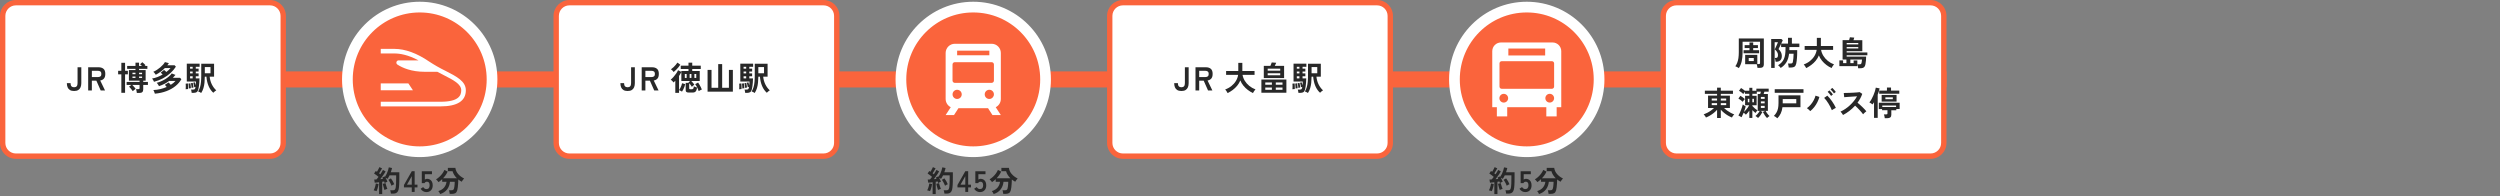 <?xml version="1.0" encoding="UTF-8"?> <svg xmlns="http://www.w3.org/2000/svg" xmlns:xlink="http://www.w3.org/1999/xlink" version="1.1" id="レイヤー_1" x="0px" y="0px" width="1400px" height="110px" viewBox="0 0 1400 110" xml:space="preserve"><rect x="0" y="0" width="1400" height="110" fill="#808080" stroke="none"/> <line fill="none" stroke="#FA643C" stroke-width="9" stroke-linejoin="round" stroke-miterlimit="10" x1="0.45" y1="44.475" x2="1090.027" y2="44.475"></line> <g> <g> <path fill="#FFFFFF" d="M8.895,87.449c-4.078,0-7.395-3.317-7.395-7.395V8.895C1.5,4.817,4.817,1.5,8.895,1.5h142.32 c4.078,0,7.395,3.317,7.395,7.395v71.16c0,4.077-3.317,7.395-7.395,7.395H8.895z"></path> <path fill="#FA643C" d="M151.215,3c3.25,0,5.895,2.645,5.895,5.895v71.16c0,3.25-2.645,5.895-5.895,5.895H8.895 C5.645,85.949,3,83.305,3,80.055V8.895C3,5.645,5.645,3,8.895,3H151.215 M151.215,0H8.895C4.003,0,0,4.003,0,8.895v71.16 c0,4.892,4.003,8.895,8.895,8.895h142.32c4.892,0,8.895-4.003,8.895-8.895V8.895C160.11,4.003,156.107,0,151.215,0L151.215,0z"></path> </g> <g> <g> <path fill="#282828" d="M41.489,50.959c-0.96,0-1.74-0.182-2.34-0.547s-1.035-0.883-1.305-1.551s-0.405-1.443-0.405-2.322h2.07 c0,0.805,0.168,1.393,0.504,1.766c0.336,0.371,0.828,0.557,1.476,0.557s1.134-0.186,1.458-0.557 c0.324-0.373,0.486-0.961,0.486-1.766v-8.877h2.106v8.877c0,0.879-0.138,1.654-0.414,2.322s-0.711,1.186-1.305,1.551 C43.226,50.777,42.449,50.959,41.489,50.959z"></path> <path fill="#282828" d="M49.375,50.662v-13h5.76c1.176,0,2.109,0.285,2.799,0.855c0.69,0.568,1.035,1.529,1.035,2.877 c0,1.141-0.252,2.004-0.756,2.592c-0.504,0.588-1.2,0.949-2.088,1.086l2.7,5.59h-2.43l-2.43-5.496h-2.52v5.496H49.375z M51.445,43.16h3.402c0.612,0,1.086-0.137,1.422-0.408c0.336-0.273,0.504-0.725,0.504-1.357c0-0.617-0.168-1.064-0.504-1.336 c-0.336-0.273-0.81-0.408-1.422-0.408h-3.402V43.16z"></path> <path fill="#282828" d="M67.953,51.98V41.619h-1.8v-1.988h1.8v-4.477h2.088v4.477h1.566v1.988h-1.566V51.98H67.953z M76.628,52.055c-0.024-0.322-0.081-0.689-0.171-1.104c-0.09-0.416-0.183-0.76-0.279-1.031h1.296c0.24,0,0.414-0.043,0.522-0.131 c0.108-0.086,0.162-0.254,0.162-0.5V47.58h-4.086c0.372,0.346,0.731,0.721,1.08,1.123c0.348,0.402,0.624,0.758,0.828,1.068 c-0.132,0.086-0.306,0.213-0.522,0.381c-0.216,0.166-0.426,0.33-0.63,0.492c-0.204,0.16-0.366,0.297-0.486,0.408 c-0.144-0.223-0.348-0.504-0.612-0.846c-0.264-0.34-0.531-0.672-0.801-0.992c-0.27-0.322-0.489-0.551-0.657-0.688l1.242-0.947 h-2.61v-1.689h7.254v-0.707h-5.976v-5.961h3.69v-0.65H71.21v-1.635h4.662V35.1h1.998v1.838h1.656 c-0.18-0.172-0.363-0.344-0.549-0.51c-0.186-0.168-0.363-0.313-0.531-0.438l1.242-1.15c0.276,0.211,0.594,0.48,0.954,0.807 c0.36,0.33,0.642,0.617,0.846,0.865c-0.144,0.086-0.318,0.229-0.522,0.426h1.566v1.635h-4.662v0.65h3.69v5.961h-1.35v0.707h2.628 v1.689H80.21v2.451c0,0.719-0.177,1.234-0.531,1.551c-0.354,0.316-0.903,0.473-1.647,0.473H76.628z M74.181,41.563h1.692v-0.816 h-1.692V41.563z M74.181,43.66h1.692v-0.816h-1.692V43.66z M77.871,41.563h1.692v-0.816h-1.692V41.563z M77.871,43.66h1.692 v-0.816h-1.692V43.66z"></path> <path fill="#282828" d="M86.235,45.814c-0.048-0.16-0.138-0.361-0.27-0.604c-0.132-0.24-0.27-0.477-0.414-0.705 s-0.276-0.404-0.396-0.529c1.08-0.186,2.118-0.477,3.114-0.873s1.932-0.854,2.808-1.373c-0.192-0.211-0.39-0.41-0.594-0.596 s-0.372-0.328-0.504-0.426l1.89-1.523c0.18,0.137,0.387,0.307,0.621,0.51c0.234,0.205,0.459,0.412,0.675,0.623 c0.468-0.359,0.9-0.727,1.296-1.105c0.396-0.377,0.744-0.746,1.044-1.105h-3.186c-0.72,0.719-1.506,1.396-2.358,2.035 c-0.852,0.637-1.764,1.209-2.736,1.717c-0.072-0.137-0.192-0.316-0.36-0.539c-0.168-0.223-0.345-0.441-0.531-0.658 s-0.351-0.369-0.495-0.455c0.684-0.297,1.362-0.662,2.034-1.096s1.302-0.9,1.89-1.402s1.107-1.006,1.557-1.514 c0.45-0.508,0.794-0.984,1.035-1.43l2.214,0.594c-0.132,0.199-0.27,0.396-0.414,0.594c-0.144,0.199-0.294,0.396-0.45,0.596h4.068 l0.72,0.779c-0.768,1.238-1.764,2.418-2.988,3.537c-1.224,1.121-2.623,2.109-4.194,2.963 C89.739,44.682,88.047,45.346,86.235,45.814z M86.721,52.465c-0.048-0.162-0.12-0.375-0.216-0.641 c-0.096-0.268-0.198-0.533-0.306-0.799c-0.108-0.268-0.216-0.469-0.324-0.604c1.356-0.051,2.67-0.23,3.942-0.539 c1.271-0.309,2.448-0.699,3.528-1.17c-0.192-0.248-0.384-0.482-0.576-0.705c-0.192-0.225-0.342-0.385-0.45-0.484l2.088-1.336 c0.156,0.135,0.342,0.324,0.558,0.566c0.216,0.24,0.438,0.492,0.666,0.752c1.14-0.707,2.021-1.438,2.646-2.191h-3.528 c-1.68,1.238-3.588,2.217-5.724,2.934c-0.072-0.148-0.18-0.346-0.324-0.594s-0.303-0.492-0.477-0.734 c-0.174-0.24-0.339-0.424-0.495-0.547c0.72-0.174,1.494-0.434,2.322-0.781c0.828-0.346,1.638-0.758,2.43-1.234 s1.512-0.994,2.16-1.551s1.158-1.121,1.53-1.689l2.088,0.836c-0.468,0.568-0.954,1.107-1.458,1.615h3.996l0.774,0.779 c-0.78,1.412-1.875,2.691-3.285,3.836s-3.09,2.09-5.04,2.832S89.121,52.24,86.721,52.465z"></path> <path fill="#282828" d="M103.971,49.994c0.024-0.271,0.042-0.6,0.054-0.984c0.012-0.383,0.015-0.771,0.009-1.16 c-0.006-0.391-0.027-0.723-0.063-0.994l1.242-0.148c0.024,0.248,0.045,0.566,0.063,0.957c0.018,0.389,0.03,0.783,0.036,1.178 c0.006,0.396,0.003,0.744-0.009,1.041c-0.192,0-0.412,0.01-0.657,0.027C104.399,49.93,104.174,49.957,103.971,49.994z M107.336,52c-0.012-0.162-0.039-0.363-0.081-0.604c-0.042-0.242-0.087-0.477-0.135-0.705c-0.048-0.23-0.102-0.406-0.162-0.529 h1.152c0.36,0,0.636-0.051,0.828-0.15c0.192-0.098,0.336-0.357,0.432-0.779c0.036-0.148,0.072-0.346,0.108-0.594 c-0.12,0.037-0.252,0.074-0.396,0.111s-0.246,0.068-0.306,0.092c-0.048-0.357-0.123-0.781-0.225-1.271 c-0.103-0.488-0.213-0.9-0.333-1.234l0.936-0.242c0.06,0.199,0.132,0.455,0.216,0.771c0.083,0.314,0.162,0.629,0.234,0.938 c0.036-0.359,0.069-0.725,0.099-1.096c0.03-0.371,0.045-0.719,0.045-1.041h-5.148V35.639h7.182v1.783h-2.142v1.039h1.584v1.598 h-1.584v1.039h1.584v1.617h-1.584v1.188h2.07c0,0.73-0.03,1.475-0.09,2.229c-0.06,0.756-0.135,1.465-0.225,2.127 s-0.195,1.229-0.315,1.699c-0.192,0.793-0.495,1.33-0.909,1.615S109.19,52,108.471,52H107.336z M105.734,49.566 c0-0.223-0.012-0.514-0.036-0.873c-0.024-0.357-0.051-0.715-0.081-1.066c-0.03-0.354-0.057-0.623-0.081-0.809l1.062-0.168 c0.036,0.236,0.075,0.521,0.117,0.855s0.081,0.672,0.117,1.012s0.054,0.629,0.054,0.863c-0.12,0.014-0.306,0.041-0.558,0.084 S105.878,49.543,105.734,49.566z M106.437,38.461h1.458v-1.039h-1.458V38.461z M106.437,41.098h1.458v-1.039h-1.458V41.098z M106.437,43.902h1.458v-1.188h-1.458V43.902z M107.3,49.232c-0.012-0.248-0.039-0.535-0.081-0.863 c-0.042-0.328-0.09-0.652-0.144-0.975c-0.054-0.322-0.111-0.582-0.171-0.781l1.008-0.186c0.06,0.223,0.12,0.496,0.18,0.818 c0.06,0.322,0.114,0.641,0.162,0.955c0.048,0.316,0.078,0.586,0.09,0.809c-0.061,0.012-0.162,0.035-0.306,0.064 c-0.144,0.031-0.288,0.059-0.432,0.084S107.36,49.207,107.3,49.232z M112.665,52.074c-0.228-0.174-0.507-0.342-0.837-0.502 c-0.33-0.16-0.621-0.285-0.873-0.371c0.456-0.742,0.81-1.539,1.062-2.387s0.429-1.811,0.531-2.887 c0.102-1.078,0.153-2.316,0.153-3.715v-6.537h7.182v7.242h-2.466c0.168,1.609,0.573,3.063,1.215,4.355s1.467,2.398,2.475,3.314 c-0.252,0.137-0.543,0.344-0.873,0.623c-0.33,0.277-0.591,0.521-0.783,0.732c-1.092-0.965-1.968-2.215-2.628-3.75 c-0.66-1.535-1.068-3.295-1.224-5.275h-0.9c-0.012,1.201-0.072,2.338-0.18,3.408s-0.306,2.084-0.594,3.037 C113.637,50.316,113.216,51.221,112.665,52.074z M114.699,41.043h3.186v-3.492h-3.186V41.043z"></path> </g> </g> </g> <g> <path fill="#282828" d="M210.85,107.061c-0.203-0.088-0.464-0.182-0.784-0.279c-0.32-0.1-0.586-0.16-0.8-0.182 c0.17-0.297,0.336-0.672,0.496-1.123c0.16-0.451,0.301-0.918,0.424-1.402s0.21-0.926,0.264-1.322l1.536,0.314 c-0.042,0.396-0.125,0.848-0.248,1.354s-0.261,0.994-0.416,1.461C211.167,106.35,211.01,106.742,210.85,107.061z M212.29,108.68 v-6.637c-0.459,0.055-0.901,0.109-1.328,0.166c-0.427,0.055-0.794,0.092-1.104,0.115l-0.304-1.783c0.17,0,0.362-0.006,0.576-0.018 c0.213-0.01,0.438-0.021,0.672-0.033c0.17-0.186,0.357-0.404,0.56-0.65c0.203-0.248,0.405-0.516,0.608-0.801 c-0.352-0.297-0.755-0.623-1.208-0.975c-0.454-0.352-0.883-0.654-1.288-0.908l0.96-1.402c0.096,0.066,0.2,0.135,0.312,0.205 c0.112,0.072,0.227,0.146,0.344,0.223c0.16-0.252,0.328-0.539,0.504-0.857c0.176-0.318,0.341-0.635,0.496-0.949 s0.275-0.574,0.36-0.785l1.504,0.678c-0.256,0.463-0.534,0.947-0.832,1.453c-0.299,0.506-0.582,0.951-0.848,1.336 c0.128,0.1,0.25,0.197,0.368,0.289c0.117,0.094,0.224,0.186,0.32,0.273c0.32-0.484,0.616-0.947,0.888-1.387s0.477-0.803,0.616-1.09 L215.938,96c-0.213,0.396-0.488,0.846-0.824,1.346c-0.336,0.502-0.691,1.01-1.064,1.527c-0.373,0.518-0.736,1.008-1.088,1.469 c0.277-0.021,0.544-0.045,0.8-0.074c0.256-0.027,0.49-0.051,0.704-0.074c-0.064-0.143-0.13-0.273-0.2-0.396 c-0.07-0.119-0.136-0.236-0.2-0.346l1.392-0.678c0.021,0.045,0.045,0.084,0.072,0.117c0.027,0.033,0.051,0.07,0.072,0.115 c0.341-0.496,0.656-1.055,0.944-1.676s0.536-1.252,0.744-1.891s0.354-1.215,0.44-1.732l1.808,0.379 c-0.085,0.375-0.187,0.766-0.304,1.172c-0.117,0.408-0.25,0.814-0.4,1.223h4.784v2.855c0,0.957-0.008,1.783-0.024,2.477 c-0.016,0.693-0.04,1.299-0.072,1.814c-0.032,0.518-0.075,0.996-0.128,1.438c-0.085,0.857-0.264,1.531-0.536,2.021 s-0.629,0.836-1.072,1.041c-0.443,0.203-0.974,0.305-1.592,0.305h-1.28c-0.021-0.275-0.075-0.604-0.16-0.982 s-0.176-0.686-0.272-0.916h1.68c0.426,0,0.747-0.109,0.96-0.33s0.378-0.672,0.496-1.354c0.074-0.451,0.13-1.109,0.168-1.973 c0.037-0.863,0.056-2.045,0.056-3.541V98.18h-3.696c-0.171,0.363-0.352,0.717-0.544,1.057c-0.192,0.342-0.395,0.654-0.608,0.941 c-0.139-0.109-0.31-0.227-0.512-0.348s-0.4-0.23-0.592-0.33c0.213,0.375,0.418,0.766,0.616,1.172 c0.197,0.408,0.35,0.771,0.456,1.09c-0.203,0.078-0.458,0.189-0.768,0.34c-0.31,0.148-0.56,0.283-0.752,0.404 c-0.042-0.121-0.091-0.26-0.144-0.414s-0.112-0.307-0.176-0.461c-0.16,0.021-0.331,0.047-0.512,0.074 c-0.181,0.027-0.374,0.057-0.576,0.09v6.885H212.29z M215.313,106.4c-0.096-0.285-0.208-0.646-0.336-1.08 c-0.128-0.436-0.248-0.869-0.36-1.305c-0.112-0.436-0.2-0.789-0.264-1.064l1.536-0.396c0.064,0.275,0.154,0.617,0.272,1.023 c0.117,0.408,0.245,0.813,0.384,1.213c0.139,0.402,0.267,0.73,0.384,0.982c-0.139,0.023-0.312,0.072-0.52,0.148 c-0.208,0.078-0.411,0.158-0.608,0.24C215.604,106.244,215.441,106.324,215.313,106.4z M219.25,104.023 c-0.118-0.34-0.275-0.717-0.472-1.131c-0.197-0.412-0.411-0.814-0.64-1.205c-0.229-0.391-0.451-0.723-0.664-0.998l1.44-0.793 c0.352,0.441,0.698,0.963,1.04,1.568c0.341,0.605,0.619,1.172,0.832,1.701c-0.235,0.088-0.504,0.215-0.808,0.379 C219.673,103.711,219.431,103.869,219.25,104.023z"></path> <path fill="#282828" d="M230.593,107.475v-2.525h-4.384v-1.355l4.4-7.725h1.6v7.527h1.568v1.553h-1.568v2.525H230.593z M227.921,103.396h2.672v-4.721L227.921,103.396z"></path> <path fill="#282828" d="M238.785,107.572c-0.672,0-1.296-0.17-1.872-0.512c-0.576-0.34-1.03-0.797-1.36-1.369l1.44-0.941 c0.213,0.342,0.467,0.617,0.76,0.826s0.637,0.313,1.032,0.313c0.598,0,1.048-0.184,1.352-0.553 c0.304-0.369,0.456-0.883,0.456-1.543c0-0.715-0.13-1.236-0.392-1.561c-0.261-0.324-0.626-0.486-1.096-0.486 c-0.299,0-0.565,0.066-0.8,0.197c-0.234,0.133-0.405,0.33-0.512,0.596h-1.584v-6.621h5.696v1.619h-3.984v3.037 c0.181-0.133,0.378-0.24,0.592-0.322s0.427-0.123,0.64-0.123c0.597,0,1.133,0.137,1.608,0.412s0.854,0.682,1.136,1.221 c0.282,0.539,0.424,1.217,0.424,2.031c0,1.199-0.325,2.129-0.976,2.789C240.695,107.242,239.841,107.572,238.785,107.572z"></path> <path fill="#282828" d="M246.481,108.68c-0.075-0.221-0.211-0.504-0.408-0.852c-0.198-0.346-0.403-0.623-0.616-0.832 c1.387-0.396,2.464-1.055,3.232-1.973c0.768-0.92,1.222-1.996,1.36-3.229h-2.416v-1.469c-0.342,0.33-0.686,0.635-1.032,0.916 s-0.69,0.531-1.032,0.752c-0.139-0.221-0.344-0.484-0.616-0.793s-0.531-0.566-0.776-0.775c0.608-0.342,1.218-0.791,1.832-1.346 c0.613-0.557,1.173-1.176,1.68-1.857c0.507-0.682,0.899-1.371,1.176-2.064l1.824,0.941c-0.298,0.672-0.672,1.326-1.12,1.965 c-0.448,0.639-0.939,1.232-1.472,1.783h7.792c-0.576-0.563-1.08-1.178-1.512-1.85c-0.432-0.67-0.744-1.381-0.936-2.129h-2.64 v-1.865h4.208c0.149,1.244,0.656,2.375,1.52,3.393c0.864,1.018,1.995,1.873,3.392,2.566c-0.15,0.143-0.312,0.324-0.488,0.545 c-0.176,0.221-0.341,0.443-0.496,0.668c-0.155,0.227-0.28,0.428-0.376,0.604c-0.331-0.176-0.653-0.369-0.968-0.578 c-0.315-0.209-0.627-0.436-0.936-0.678c-0.011,0.693-0.04,1.424-0.088,2.188c-0.048,0.766-0.112,1.486-0.192,2.164 c-0.08,0.676-0.179,1.223-0.296,1.643c-0.203,0.781-0.542,1.316-1.016,1.609c-0.475,0.291-1.123,0.438-1.944,0.438h-1.28 c-0.021-0.188-0.054-0.41-0.096-0.67c-0.042-0.258-0.093-0.512-0.152-0.76c-0.059-0.246-0.12-0.447-0.184-0.602h1.424 c0.427,0,0.739-0.066,0.936-0.197c0.197-0.133,0.354-0.387,0.472-0.76c0.085-0.275,0.157-0.641,0.216-1.098s0.104-0.93,0.136-1.42 c0.032-0.49,0.048-0.91,0.048-1.264h-2.656c-0.139,1.596-0.659,3.002-1.56,4.219C249.524,107.229,248.209,108.117,246.481,108.68z"></path> </g> <g> <g> <path fill="#FFFFFF" d="M318.868,87.449c-4.078,0-7.395-3.317-7.395-7.395V8.895c0-4.077,3.317-7.395,7.395-7.395h142.32 c4.078,0,7.395,3.317,7.395,7.395v71.16c0,4.077-3.317,7.395-7.395,7.395H318.868z"></path> <path fill="#FA643C" d="M461.188,3c3.25,0,5.895,2.645,5.895,5.895v71.16c0,3.25-2.645,5.895-5.895,5.895h-142.32 c-3.25,0-5.895-2.645-5.895-5.895V8.895c0-3.25,2.645-5.895,5.895-5.895H461.188 M461.188,0h-142.32 c-4.892,0-8.895,4.003-8.895,8.895v71.16c0,4.892,4.003,8.895,8.895,8.895h142.32c4.892,0,8.895-4.003,8.895-8.895V8.895 C470.083,4.003,466.08,0,461.188,0L461.188,0z"></path> </g> <g> <g> <path fill="#282828" d="M351.466,50.959c-0.96,0-1.74-0.182-2.34-0.547s-1.035-0.883-1.305-1.551s-0.405-1.443-0.405-2.322h2.07 c0,0.805,0.168,1.393,0.504,1.766c0.336,0.371,0.828,0.557,1.476,0.557s1.134-0.186,1.458-0.557 c0.324-0.373,0.486-0.961,0.486-1.766v-8.877h2.106v8.877c0,0.879-0.138,1.654-0.414,2.322s-0.711,1.186-1.305,1.551 C353.203,50.777,352.426,50.959,351.466,50.959z"></path> <path fill="#282828" d="M359.352,50.662v-13h5.76c1.176,0,2.109,0.285,2.799,0.855c0.69,0.568,1.035,1.529,1.035,2.877 c0,1.141-0.252,2.004-0.756,2.592c-0.504,0.588-1.2,0.949-2.088,1.086l2.7,5.59h-2.43l-2.43-5.496h-2.52v5.496H359.352z M361.422,43.16h3.402c0.612,0,1.086-0.137,1.422-0.408c0.336-0.273,0.504-0.725,0.504-1.357c0-0.617-0.168-1.064-0.504-1.336 c-0.336-0.273-0.81-0.408-1.422-0.408h-3.402V43.16z"></path> <path fill="#282828" d="M378.17,52.018v-6.814c-0.156,0.174-0.318,0.34-0.486,0.5c-0.168,0.162-0.336,0.316-0.504,0.465 c-0.096-0.148-0.237-0.322-0.423-0.52c-0.187-0.197-0.381-0.393-0.585-0.586c-0.204-0.191-0.396-0.344-0.576-0.455 c0.528-0.432,1.056-0.947,1.584-1.541c0.528-0.594,1.014-1.219,1.458-1.875c0.444-0.656,0.798-1.281,1.062-1.877l1.836,0.947 c-0.36,0.793-0.786,1.561-1.278,2.303v7.912c0.24-0.334,0.477-0.727,0.711-1.18c0.234-0.451,0.441-0.918,0.621-1.402 c0.18-0.482,0.306-0.916,0.378-1.299l1.746,0.52c-0.096,0.445-0.24,0.93-0.432,1.449c-0.192,0.52-0.405,1.021-0.639,1.504 s-0.477,0.891-0.729,1.227c-0.192-0.137-0.462-0.289-0.81-0.455c-0.348-0.168-0.63-0.289-0.846-0.363v1.541H378.17z M377.252,40.318c-0.18-0.26-0.42-0.549-0.72-0.863c-0.3-0.316-0.57-0.535-0.81-0.66c0.444-0.285,0.903-0.65,1.377-1.096 c0.474-0.445,0.912-0.906,1.314-1.383c0.402-0.477,0.711-0.895,0.927-1.254l1.638,1.17c-0.288,0.459-0.642,0.941-1.062,1.449 s-0.861,0.99-1.323,1.447C378.131,39.588,377.684,39.984,377.252,40.318z M385.802,51.832c-0.66,0-1.128-0.105-1.404-0.314 c-0.276-0.211-0.414-0.559-0.414-1.041v-4.086h1.782c-0.048-0.037-0.09-0.074-0.126-0.111s-0.072-0.074-0.108-0.111l0.972-0.816 h-4.95v-5.609h3.996v-1.096h-4.338v-1.875h4.338V35.1h2.106v1.672h4.77v1.875h-4.77v1.096h4.194v5.609h-4.752 c0.192,0.186,0.402,0.404,0.63,0.658s0.441,0.508,0.639,0.762c0.198,0.254,0.351,0.475,0.459,0.66 c-0.216,0.148-0.462,0.344-0.738,0.584c-0.276,0.242-0.492,0.449-0.648,0.623c-0.156-0.285-0.375-0.623-0.657-1.012 c-0.282-0.391-0.561-0.734-0.837-1.031v2.896c0,0.174,0.039,0.297,0.117,0.371s0.243,0.111,0.495,0.111h0.864 c0.372,0,0.636-0.102,0.792-0.305c0.156-0.205,0.264-0.648,0.324-1.328c0.204,0.123,0.492,0.25,0.864,0.381 c0.372,0.129,0.69,0.225,0.954,0.287c-0.108,0.73-0.261,1.303-0.459,1.719c-0.198,0.414-0.465,0.701-0.801,0.863 c-0.336,0.16-0.762,0.24-1.278,0.24H385.802z M383.498,43.643h1.026v-2.191h-1.026V43.643z M386.198,43.643h0.99v-2.191h-0.99 V43.643z M388.862,43.643h1.044v-2.191h-1.044V43.643z M391.274,51.033c-0.12-0.395-0.285-0.832-0.495-1.309 c-0.21-0.477-0.441-0.947-0.693-1.412c-0.252-0.463-0.51-0.863-0.774-1.197l1.62-0.891c0.24,0.322,0.492,0.711,0.756,1.17 c0.264,0.457,0.519,0.928,0.765,1.41c0.246,0.484,0.441,0.924,0.585,1.318c-0.228,0.076-0.519,0.203-0.873,0.381 C391.811,50.684,391.514,50.861,391.274,51.033z"></path> <path fill="#282828" d="M396.239,51.332V39.148h2.214v10.01h3.744v-13.26h2.214v13.26h3.78v-10.01h2.214v12.184H396.239z"></path> <path fill="#282828" d="M413.938,49.994c0.024-0.271,0.042-0.6,0.054-0.984c0.012-0.383,0.015-0.771,0.009-1.16 c-0.006-0.391-0.027-0.723-0.063-0.994l1.242-0.148c0.024,0.248,0.045,0.566,0.063,0.957c0.018,0.389,0.03,0.783,0.036,1.178 c0.006,0.396,0.003,0.744-0.009,1.041c-0.192,0-0.412,0.01-0.657,0.027C414.367,49.93,414.142,49.957,413.938,49.994z M417.304,52c-0.012-0.162-0.039-0.363-0.081-0.604c-0.042-0.242-0.087-0.477-0.135-0.705c-0.048-0.23-0.102-0.406-0.162-0.529 h1.152c0.36,0,0.636-0.051,0.828-0.15c0.192-0.098,0.336-0.357,0.432-0.779c0.036-0.148,0.072-0.346,0.108-0.594 c-0.12,0.037-0.252,0.074-0.396,0.111s-0.246,0.068-0.306,0.092c-0.048-0.357-0.123-0.781-0.225-1.271 c-0.103-0.488-0.213-0.9-0.333-1.234l0.936-0.242c0.06,0.199,0.132,0.455,0.216,0.771c0.083,0.314,0.162,0.629,0.234,0.938 c0.036-0.359,0.069-0.725,0.099-1.096c0.03-0.371,0.045-0.719,0.045-1.041h-5.148V35.639h7.182v1.783h-2.142v1.039h1.584v1.598 h-1.584v1.039h1.584v1.617h-1.584v1.188h2.07c0,0.73-0.03,1.475-0.09,2.229c-0.06,0.756-0.135,1.465-0.225,2.127 s-0.195,1.229-0.315,1.699c-0.192,0.793-0.495,1.33-0.909,1.615S419.158,52,418.438,52H417.304z M415.702,49.566 c0-0.223-0.012-0.514-0.036-0.873c-0.024-0.357-0.051-0.715-0.081-1.066c-0.03-0.354-0.057-0.623-0.081-0.809l1.062-0.168 c0.036,0.236,0.075,0.521,0.117,0.855s0.081,0.672,0.117,1.012s0.054,0.629,0.054,0.863c-0.12,0.014-0.306,0.041-0.558,0.084 S415.846,49.543,415.702,49.566z M416.404,38.461h1.458v-1.039h-1.458V38.461z M416.404,41.098h1.458v-1.039h-1.458V41.098z M416.404,43.902h1.458v-1.188h-1.458V43.902z M417.268,49.232c-0.012-0.248-0.039-0.535-0.081-0.863 c-0.042-0.328-0.09-0.652-0.144-0.975c-0.054-0.322-0.111-0.582-0.171-0.781l1.008-0.186c0.06,0.223,0.12,0.496,0.18,0.818 c0.06,0.322,0.114,0.641,0.162,0.955c0.048,0.316,0.078,0.586,0.09,0.809c-0.061,0.012-0.162,0.035-0.306,0.064 c-0.144,0.031-0.288,0.059-0.432,0.084S417.328,49.207,417.268,49.232z M422.632,52.074c-0.228-0.174-0.507-0.342-0.837-0.502 c-0.33-0.16-0.621-0.285-0.873-0.371c0.456-0.742,0.81-1.539,1.062-2.387s0.429-1.811,0.531-2.887 c0.102-1.078,0.153-2.316,0.153-3.715v-6.537h7.182v7.242h-2.466c0.168,1.609,0.573,3.063,1.215,4.355s1.467,2.398,2.475,3.314 c-0.252,0.137-0.543,0.344-0.873,0.623c-0.33,0.277-0.591,0.521-0.783,0.732c-1.092-0.965-1.968-2.215-2.628-3.75 c-0.66-1.535-1.068-3.295-1.224-5.275h-0.9c-0.012,1.201-0.072,2.338-0.18,3.408s-0.306,2.084-0.594,3.037 C423.604,50.316,423.184,51.221,422.632,52.074z M424.666,41.043h3.186v-3.492h-3.186V41.043z"></path> </g> </g> </g> <g> <g> <path fill="#FFFFFF" d="M938.813,87.449c-4.078,0-7.396-3.317-7.396-7.395V8.895c0-4.077,3.317-7.395,7.396-7.395h142.32 c4.077,0,7.395,3.317,7.395,7.395v71.16c0,4.077-3.317,7.395-7.395,7.395H938.813z"></path> <path fill="#FA643C" d="M1081.133,3c3.25,0,5.895,2.645,5.895,5.895v71.16c0,3.25-2.645,5.895-5.895,5.895h-142.32 c-3.251,0-5.896-2.645-5.896-5.895V8.895c0-3.25,2.645-5.895,5.896-5.895H1081.133 M1081.133,0h-142.32 c-4.893,0-8.896,4.003-8.896,8.895v71.16c0,4.892,4.003,8.895,8.896,8.895h142.32c4.892,0,8.895-4.003,8.895-8.895V8.895 C1090.027,4.003,1086.024,0,1081.133,0L1081.133,0z"></path> </g> <g> <g> <path fill="#282828" d="M973.746,38.146c-0.133-0.111-0.315-0.23-0.549-0.361c-0.234-0.131-0.478-0.258-0.729-0.381 s-0.48-0.217-0.685-0.279c0.433-0.617,0.793-1.299,1.08-2.041c0.288-0.744,0.504-1.592,0.648-2.545s0.216-2.049,0.216-3.287 v-7.727h14.022v14.578c0,1.275-0.744,1.914-2.232,1.914h-1.332c-0.023-0.285-0.078-0.639-0.162-1.059 c-0.084-0.422-0.174-0.762-0.27-1.021h-6.463v-5.219h6.805v5.145h0.846c0.24,0,0.414-0.043,0.521-0.131 c0.109-0.086,0.162-0.246,0.162-0.482V23.383h-9.773v5.869c0,1.943-0.165,3.627-0.495,5.051S974.489,37.008,973.746,38.146z M976.41,29.828V28.1h3.293v-1.17h-2.699v-1.672h2.699v-1.484h2.088v1.484h2.646v1.672h-2.646v1.17h3.313v1.729H976.41z M979.289,34.211h2.826v-1.746h-2.826V34.211z"></path> <path fill="#282828" d="M997.197,38.055c-0.168-0.248-0.393-0.52-0.674-0.816c-0.283-0.299-0.544-0.527-0.783-0.688 c0.779-0.508,1.434-1.041,1.961-1.598c0.528-0.557,0.955-1.195,1.279-1.912c0.323-0.719,0.557-1.566,0.701-2.545 s0.217-2.129,0.217-3.455v-0.668h-2.467v-1.857c-0.18,0.396-0.369,0.793-0.566,1.189c-0.198,0.396-0.375,0.752-0.531,1.066 c-0.156,0.316-0.276,0.555-0.36,0.715c0.601,0.533,1.06,1.125,1.377,1.775c0.317,0.648,0.478,1.326,0.478,2.033 c0,1.139-0.282,1.969-0.846,2.488c-0.564,0.52-1.261,0.779-2.089,0.779h-0.54c-0.023-0.309-0.084-0.678-0.18-1.105 c-0.096-0.426-0.198-0.764-0.307-1.012h0.648c0.42,0,0.721-0.135,0.9-0.408c0.18-0.271,0.27-0.693,0.27-1.264 c0-0.58-0.174-1.146-0.521-1.699c-0.349-0.551-0.78-1.023-1.297-1.42c0.072-0.148,0.195-0.408,0.369-0.779 c0.174-0.373,0.36-0.773,0.559-1.207c0.197-0.434,0.378-0.84,0.54-1.217c0.161-0.379,0.267-0.654,0.315-0.826h-1.836v14.41 h-1.945V21.842h5.67l0.811,0.668c-0.084,0.199-0.201,0.467-0.352,0.809c-0.149,0.34-0.32,0.709-0.512,1.105h3.797v-3.252h2.179 v3.252h4.176v1.949h-5.58v0.668c0,0.174,0,0.348,0,0.52c0,0.174-0.006,0.348-0.019,0.521h4.393v0.984 c0,0.471-0.009,0.996-0.027,1.578c-0.018,0.582-0.051,1.174-0.099,1.773c-0.048,0.602-0.104,1.176-0.171,1.727 s-0.146,1.031-0.243,1.439c-0.192,0.867-0.517,1.455-0.972,1.766c-0.457,0.309-1.08,0.463-1.872,0.463h-1.386 c-0.012-0.186-0.039-0.426-0.082-0.725c-0.041-0.297-0.09-0.588-0.144-0.871c-0.054-0.285-0.116-0.502-0.188-0.65h1.494 c0.42,0,0.717-0.066,0.891-0.195c0.174-0.131,0.297-0.369,0.369-0.715c0.107-0.508,0.201-1.174,0.279-1.996 c0.078-0.824,0.123-1.682,0.135-2.572h-2.538c-0.228,1.906-0.724,3.49-1.485,4.754C999.631,36.104,998.566,37.176,997.197,38.055 z"></path> <path fill="#282828" d="M1011.452,38.129c-0.097-0.199-0.226-0.43-0.388-0.697c-0.161-0.266-0.33-0.52-0.504-0.76 c-0.174-0.242-0.332-0.432-0.477-0.568c1.332-0.482,2.512-1.139,3.537-1.967c1.025-0.83,1.859-1.777,2.502-2.842 c0.642-1.064,1.047-2.191,1.215-3.381h-6.732v-2.135h6.822v-4.588h2.269v4.588h6.84v2.135h-6.731 c0.191,1.164,0.617,2.281,1.277,3.352c0.66,1.072,1.503,2.021,2.529,2.852c1.025,0.83,2.175,1.48,3.447,1.949 c-0.156,0.162-0.328,0.367-0.514,0.613c-0.186,0.248-0.359,0.504-0.521,0.771c-0.162,0.266-0.285,0.492-0.369,0.678 c-0.996-0.471-1.957-1.057-2.881-1.756s-1.752-1.498-2.483-2.395c-0.731-0.898-1.308-1.879-1.728-2.943 c-0.42,1.064-1.002,2.049-1.746,2.951c-0.744,0.904-1.582,1.703-2.512,2.396S1012.424,37.658,1011.452,38.129z"></path> <path fill="#282828" d="M1040.564,38.221c-0.023-0.297-0.071-0.67-0.144-1.123c-0.071-0.451-0.161-0.814-0.271-1.086h1.08 c0.444,0,0.744-0.059,0.9-0.176c0.156-0.119,0.275-0.369,0.36-0.752c0.06-0.285,0.11-0.605,0.153-0.957 c0.041-0.354,0.068-0.615,0.08-0.789h-6.533v2.023h1.836v-1.504h2.088v3.176h-10.063v-3.195h2.088v1.523h1.854v-2.023h-2.142 V22.492h3.636c0.096-0.285,0.183-0.576,0.261-0.873s0.141-0.545,0.189-0.744l2.447,0.186c-0.061,0.211-0.129,0.449-0.207,0.717 c-0.078,0.266-0.152,0.504-0.225,0.715h4.95v6.166h-8.767v0.723h11.592v1.58h-11.592v0.742h10.908 c-0.012,0.656-0.048,1.377-0.107,2.164c-0.061,0.785-0.156,1.494-0.289,2.125c-0.119,0.596-0.299,1.053-0.539,1.375 s-0.562,0.545-0.963,0.668c-0.402,0.125-0.909,0.186-1.521,0.186H1040.564z M1034.139,24.869h6.498V24.07h-6.498V24.869z M1034.139,27.152h6.498v-0.779h-6.498V27.152z"></path> <path fill="#282828" d="M961.561,66.092v-4.605c-0.528,0.605-1.137,1.186-1.827,1.736s-1.413,1.049-2.169,1.494 s-1.5,0.811-2.232,1.096c-0.072-0.174-0.183-0.371-0.332-0.594c-0.15-0.223-0.313-0.443-0.486-0.66 c-0.174-0.215-0.333-0.379-0.477-0.492c0.684-0.246,1.377-0.553,2.078-0.918c0.702-0.365,1.371-0.777,2.008-1.236 c0.635-0.457,1.205-0.934,1.709-1.43h-3.33v-6.926h5.059v-1.004h-6.84V50.77h6.84V49.08h2.088v1.689h6.805v1.783h-6.805v1.004 h5.094v6.926h-3.33c0.504,0.484,1.074,0.951,1.711,1.402c0.635,0.453,1.301,0.867,1.998,1.244 c0.695,0.379,1.385,0.691,2.069,0.938c-0.144,0.113-0.304,0.273-0.478,0.484c-0.174,0.209-0.336,0.43-0.485,0.658 c-0.15,0.229-0.261,0.43-0.333,0.604c-0.732-0.285-1.479-0.652-2.241-1.104c-0.763-0.453-1.487-0.961-2.178-1.523 c-0.69-0.564-1.3-1.148-1.827-1.756v4.662H961.561z M958.572,56.305h2.988v-1.115h-2.988V56.305z M958.572,58.867h2.988v-1.113 h-2.988V58.867z M963.648,56.305h3.023v-1.115h-3.023V56.305z M963.648,58.867h3.023v-1.113h-3.023V58.867z"></path> <path fill="#282828" d="M989.545,66.092c-0.42-0.396-0.84-0.91-1.26-1.541c-0.42-0.633-0.78-1.252-1.08-1.857l1.278-0.594h-2.664 l1.188,0.594c-0.324,0.619-0.709,1.234-1.152,1.848c-0.444,0.613-0.895,1.123-1.35,1.531c-0.156-0.172-0.376-0.373-0.658-0.604 c-0.281-0.229-0.549-0.398-0.801-0.51c0.289-0.223,0.586-0.496,0.892-0.816c0.306-0.322,0.594-0.664,0.864-1.021 c0.27-0.359,0.488-0.701,0.656-1.021h-1.134v-9.473h1.404c0.144-0.434,0.276-0.859,0.396-1.281h-2.322v1.17h-2.483v1.115h2.394 v5.33h-2.394v0.389c0.42,0.482,0.892,0.945,1.413,1.385s1.005,0.795,1.449,1.066c-0.18,0.186-0.379,0.426-0.594,0.715 c-0.217,0.293-0.379,0.543-0.486,0.754c-0.276-0.211-0.567-0.453-0.873-0.725c-0.307-0.273-0.609-0.564-0.909-0.873v4.383h-1.692 v-4.105c-0.3,0.422-0.617,0.83-0.953,1.227s-0.66,0.742-0.973,1.041c-0.132-0.174-0.324-0.365-0.576-0.576 s-0.48-0.391-0.684-0.539c-0.385,0.965-0.768,1.814-1.152,2.545l-1.781-0.984c0.239-0.396,0.485-0.857,0.737-1.385 c0.252-0.525,0.489-1.076,0.712-1.652c0.221-0.576,0.419-1.135,0.594-1.68c0.174-0.545,0.309-1.035,0.404-1.469 c0.229,0.186,0.498,0.389,0.811,0.604c0.312,0.217,0.588,0.389,0.828,0.512c-0.108,0.457-0.25,0.953-0.424,1.486 c-0.174,0.531-0.363,1.07-0.566,1.615c0.348-0.311,0.705-0.672,1.07-1.086c0.366-0.416,0.717-0.855,1.054-1.32 c0.335-0.463,0.612-0.906,0.827-1.326h-2.303v-5.33h2.375v-1.115h-2.447V51.42c-0.168,0.199-0.346,0.416-0.531,0.65 c-0.187,0.234-0.327,0.42-0.424,0.557c-0.299-0.309-0.666-0.629-1.098-0.957c-0.432-0.326-0.857-0.609-1.277-0.844l1.134-1.541 c0.36,0.209,0.731,0.451,1.116,0.723c0.384,0.273,0.744,0.553,1.08,0.836v-0.037h2.447v-1.652h1.692v1.652h2.25v-1.17h6.894 v1.709h-2.412c-0.06,0.197-0.125,0.408-0.197,0.631s-0.145,0.439-0.217,0.65h2.377V62.1h-1.26 c0.239,0.494,0.561,1.008,0.963,1.541c0.401,0.531,0.807,0.979,1.215,1.336c-0.252,0.137-0.495,0.313-0.729,0.529 C989.969,65.723,989.749,65.918,989.545,66.092z M975.883,57.01c-0.3-0.322-0.666-0.646-1.098-0.975s-0.857-0.609-1.277-0.846 l1.115-1.541c0.42,0.236,0.852,0.514,1.297,0.836c0.443,0.322,0.846,0.65,1.205,0.984c-0.107,0.1-0.242,0.248-0.404,0.445 c-0.162,0.199-0.322,0.396-0.478,0.594C976.088,56.707,975.967,56.873,975.883,57.01z M978.781,57.252h0.846v-1.914h-0.846 V57.252z M981.319,57.252h0.882v-1.914h-0.882V57.252z M986.09,55.375h2.123v-1.096h-2.123V55.375z M986.09,57.883h2.123v-1.096 h-2.123V57.883z M986.09,60.445h2.123v-1.15h-2.123V60.445z"></path> <path fill="#282828" d="M995.3,66.24c-0.216-0.223-0.513-0.465-0.892-0.725c-0.377-0.26-0.723-0.457-1.035-0.594 c0.588-0.607,1.072-1.234,1.449-1.885c0.379-0.65,0.664-1.402,0.855-2.258c0.191-0.854,0.288-1.881,0.288-3.082v-4.309h12.294 v6.631h-10.08c-0.168,1.373-0.495,2.557-0.98,3.547C996.713,64.557,996.08,65.447,995.3,66.24z M993.842,51.977v-2.043h16.109 v2.043H993.842z M998.324,57.883h7.596v-2.414h-7.596V57.883z"></path> <path fill="#282828" d="M1013.737,62.229c-0.216-0.26-0.501-0.547-0.854-0.863c-0.354-0.316-0.693-0.578-1.018-0.789 c0.792-0.57,1.518-1.248,2.178-2.033c0.66-0.787,1.219-1.617,1.674-2.49c0.456-0.871,0.78-1.705,0.973-2.496l2.16,0.76 c-0.265,0.967-0.64,1.936-1.125,2.908c-0.486,0.971-1.065,1.885-1.737,2.738C1015.314,60.816,1014.564,61.572,1013.737,62.229z M1025.833,61.709c-0.204-0.545-0.471-1.143-0.801-1.793s-0.696-1.297-1.099-1.939c-0.401-0.645-0.81-1.244-1.224-1.803 c-0.413-0.557-0.808-1.008-1.179-1.355l1.764-1.262c0.42,0.383,0.855,0.848,1.305,1.393c0.451,0.545,0.895,1.129,1.332,1.754 c0.438,0.625,0.84,1.254,1.207,1.885c0.365,0.633,0.68,1.238,0.944,1.82c-0.3,0.148-0.663,0.342-1.089,0.576 C1026.568,61.221,1026.182,61.461,1025.833,61.709z M1025.401,53.723c-0.229-0.383-0.531-0.795-0.909-1.234 s-0.717-0.789-1.018-1.049l0.99-0.818c0.18,0.148,0.396,0.365,0.648,0.65s0.501,0.572,0.747,0.863 c0.245,0.291,0.435,0.543,0.567,0.752L1025.401,53.723z M1027.021,52.311c-0.229-0.383-0.531-0.789-0.909-1.215 c-0.378-0.428-0.724-0.777-1.035-1.051l0.99-0.816c0.18,0.148,0.398,0.365,0.657,0.65c0.258,0.285,0.51,0.572,0.756,0.863 s0.435,0.535,0.566,0.734L1027.021,52.311z"></path> <path fill="#282828" d="M1032.092,64.402c-0.156-0.273-0.363-0.602-0.621-0.984c-0.258-0.385-0.52-0.688-0.783-0.91 c0.9-0.408,1.801-0.916,2.7-1.523c0.899-0.605,1.761-1.291,2.583-2.053s1.572-1.566,2.25-2.414s1.251-1.711,1.719-2.59 c-0.588,0.037-1.232,0.08-1.935,0.129c-0.702,0.051-1.397,0.096-2.088,0.141c-0.69,0.043-1.313,0.086-1.872,0.129 s-0.987,0.078-1.287,0.102l-0.252-2.357c0.3,0,0.75-0.006,1.35-0.02c0.6-0.012,1.271-0.033,2.017-0.064 c0.743-0.031,1.485-0.064,2.223-0.102c0.738-0.037,1.404-0.084,1.998-0.141c0.595-0.055,1.035-0.107,1.323-0.156l1.458,0.965 c-0.288,0.867-0.66,1.719-1.116,2.555c-0.456,0.834-0.973,1.637-1.548,2.404c0.42,0.334,0.866,0.711,1.341,1.133 s0.939,0.854,1.395,1.301c0.457,0.445,0.877,0.871,1.261,1.281c0.384,0.408,0.702,0.773,0.954,1.096 c-0.301,0.197-0.619,0.455-0.954,0.77c-0.337,0.316-0.63,0.617-0.882,0.9c-0.229-0.334-0.522-0.715-0.883-1.141 c-0.359-0.428-0.746-0.861-1.16-1.301s-0.832-0.867-1.252-1.281s-0.815-0.783-1.188-1.105c-0.996,1.102-2.076,2.1-3.24,2.99 S1033.268,63.795,1032.092,64.402z"></path> <path fill="#282828" d="M1049.456,65.998v-8.746c-0.132,0.223-0.271,0.436-0.414,0.641c-0.144,0.203-0.288,0.398-0.432,0.584 c-0.24-0.197-0.525-0.398-0.854-0.604c-0.331-0.203-0.634-0.381-0.91-0.529c0.433-0.52,0.844-1.133,1.233-1.838 s0.747-1.449,1.071-2.229s0.6-1.535,0.828-2.266c0.228-0.73,0.383-1.375,0.468-1.932l2.142,0.408 c-0.144,0.607-0.306,1.207-0.486,1.801c-0.18,0.596-0.377,1.178-0.594,1.746v12.963H1049.456z M1055.469,66.184 c-0.025-0.297-0.082-0.662-0.172-1.096c-0.09-0.432-0.189-0.773-0.297-1.021h1.278c0.252,0,0.432-0.039,0.54-0.119 c0.107-0.08,0.162-0.244,0.162-0.492v-1.729h-3.024v-0.668h-1.817v-3.529h11.664v3.512h-1.873v0.686h-2.789v2.545 c0,0.668-0.187,1.154-0.559,1.459c-0.372,0.303-0.936,0.453-1.691,0.453H1055.469z M1052.354,52.498v-1.746h4.339v-1.729h2.286 v1.729h4.625v1.746H1052.354z M1053.723,56.898v-3.732h8.352v3.732H1053.723z M1054.082,59.926h7.723V59.09h-7.723V59.926z M1055.811,55.543h4.176v-1.021h-4.176V55.543z"></path> </g> </g> </g> <g> <g> <path fill="#FFFFFF" d="M628.84,87.449c-4.077,0-7.395-3.317-7.395-7.395V8.895c0-4.077,3.317-7.395,7.395-7.395h142.32 c4.077,0,7.395,3.317,7.395,7.395v71.16c0,4.077-3.317,7.395-7.395,7.395H628.84z"></path> <path fill="#FA643C" d="M771.16,3c3.25,0,5.895,2.645,5.895,5.895v71.16c0,3.25-2.645,5.895-5.895,5.895H628.84 c-3.25,0-5.895-2.645-5.895-5.895V8.895c0-3.25,2.645-5.895,5.895-5.895H771.16 M771.16,0H628.84 c-4.892,0-8.895,4.003-8.895,8.895v71.16c0,4.892,4.003,8.895,8.895,8.895h142.32c4.892,0,8.895-4.003,8.895-8.895V8.895 C780.055,4.003,776.052,0,771.16,0L771.16,0z"></path> </g> <g> <g> <path fill="#282828" d="M661.596,50.959c-0.96,0-1.74-0.182-2.34-0.547s-1.035-0.883-1.305-1.551s-0.405-1.443-0.405-2.322h2.07 c0,0.805,0.168,1.393,0.504,1.766c0.336,0.371,0.828,0.557,1.476,0.557c0.648,0,1.135-0.186,1.459-0.557 c0.323-0.373,0.485-0.961,0.485-1.766v-8.877h2.106v8.877c0,0.879-0.139,1.654-0.414,2.322c-0.276,0.668-0.711,1.186-1.305,1.551 C663.333,50.777,662.557,50.959,661.596,50.959z"></path> <path fill="#282828" d="M669.481,50.662v-13h5.761c1.176,0,2.108,0.285,2.799,0.855c0.689,0.568,1.035,1.529,1.035,2.877 c0,1.141-0.252,2.004-0.756,2.592c-0.505,0.588-1.201,0.949-2.089,1.086l2.7,5.59h-2.43l-2.43-5.496h-2.521v5.496H669.481z M671.552,43.16h3.401c0.612,0,1.086-0.137,1.422-0.408c0.336-0.273,0.504-0.725,0.504-1.357c0-0.617-0.168-1.064-0.504-1.336 c-0.336-0.273-0.81-0.408-1.422-0.408h-3.401V43.16z"></path> <path fill="#282828" d="M687.463,52.129c-0.096-0.197-0.225-0.43-0.387-0.695c-0.162-0.268-0.33-0.52-0.504-0.762 s-0.333-0.43-0.477-0.566c1.332-0.482,2.511-1.139,3.537-1.969c1.025-0.83,1.859-1.775,2.502-2.842 c0.641-1.064,1.047-2.191,1.215-3.379h-6.732v-2.137h6.822v-4.586h2.268v4.586h6.84v2.137h-6.731 c0.192,1.164,0.618,2.281,1.278,3.352c0.659,1.07,1.502,2.021,2.528,2.852c1.026,0.828,2.175,1.479,3.447,1.949 c-0.156,0.16-0.327,0.365-0.513,0.613c-0.187,0.246-0.36,0.504-0.522,0.77c-0.162,0.268-0.285,0.492-0.368,0.678 c-0.997-0.471-1.957-1.055-2.881-1.754s-1.752-1.498-2.484-2.396c-0.731-0.896-1.308-1.879-1.728-2.943 c-0.42,1.064-1.002,2.049-1.746,2.953s-1.581,1.703-2.511,2.396S688.436,51.658,687.463,52.129z"></path> <path fill="#282828" d="M706.376,51.926v-7.393h14.004v7.393H706.376z M707.727,43.717V36.9h3.689 c0.119-0.26,0.252-0.578,0.396-0.955c0.144-0.379,0.264-0.703,0.359-0.977l2.502,0.186c-0.096,0.236-0.219,0.516-0.369,0.836 c-0.15,0.322-0.297,0.627-0.441,0.91h5.238v6.816H707.727z M708.554,47.449h3.708v-1.281h-3.708V47.449z M708.554,50.291h3.708 V49.01h-3.708V50.291z M709.904,39.557h7.02v-1.096h-7.02V39.557z M709.904,42.139h7.02v-1.096h-7.02V42.139z M714.439,47.449 h3.763v-1.281h-3.763V47.449z M714.439,50.291h3.763V49.01h-3.763V50.291z"></path> <path fill="#282828" d="M723.754,49.994c0.023-0.271,0.041-0.6,0.053-0.984c0.012-0.383,0.016-0.771,0.01-1.16 c-0.006-0.391-0.027-0.723-0.063-0.994l1.241-0.148c0.024,0.248,0.045,0.566,0.063,0.957c0.018,0.389,0.029,0.783,0.035,1.178 c0.006,0.396,0.004,0.744-0.008,1.041c-0.193,0-0.412,0.01-0.658,0.027C724.182,49.93,723.957,49.957,723.754,49.994z M727.119,52c-0.012-0.162-0.039-0.363-0.081-0.604c-0.042-0.242-0.087-0.477-0.135-0.705c-0.048-0.23-0.103-0.406-0.162-0.529 h1.151c0.361,0,0.637-0.051,0.828-0.15c0.192-0.098,0.336-0.357,0.433-0.779c0.036-0.148,0.071-0.346,0.108-0.594 c-0.121,0.037-0.252,0.074-0.396,0.111s-0.246,0.068-0.307,0.092c-0.047-0.357-0.123-0.781-0.225-1.271 c-0.102-0.488-0.213-0.9-0.332-1.234l0.936-0.242c0.06,0.199,0.132,0.455,0.216,0.771c0.083,0.314,0.162,0.629,0.233,0.938 c0.037-0.359,0.069-0.725,0.1-1.096c0.029-0.371,0.045-0.719,0.045-1.041h-5.148V35.639h7.183v1.783h-2.142v1.039h1.584v1.598 h-1.584v1.039h1.584v1.617h-1.584v1.188h2.069c0,0.73-0.03,1.475-0.09,2.229c-0.06,0.756-0.136,1.465-0.226,2.127 s-0.195,1.229-0.314,1.699c-0.191,0.793-0.495,1.33-0.909,1.615S728.973,52,728.254,52H727.119z M725.518,49.566 c0-0.223-0.012-0.514-0.036-0.873c-0.024-0.357-0.052-0.715-0.081-1.066c-0.03-0.354-0.057-0.623-0.081-0.809l1.062-0.168 c0.037,0.236,0.075,0.521,0.117,0.855s0.081,0.672,0.117,1.012s0.055,0.629,0.055,0.863c-0.121,0.014-0.307,0.041-0.559,0.084 S725.661,49.543,725.518,49.566z M726.219,38.461h1.459v-1.039h-1.459V38.461z M726.219,41.098h1.459v-1.039h-1.459V41.098z M726.219,43.902h1.459v-1.188h-1.459V43.902z M727.083,49.232c-0.012-0.248-0.039-0.535-0.081-0.863s-0.09-0.652-0.144-0.975 s-0.111-0.582-0.171-0.781l1.008-0.186c0.061,0.223,0.119,0.496,0.18,0.818s0.114,0.641,0.162,0.955 c0.048,0.316,0.078,0.586,0.09,0.809c-0.061,0.012-0.162,0.035-0.306,0.064c-0.144,0.031-0.288,0.059-0.433,0.084 C727.245,49.184,727.143,49.207,727.083,49.232z M732.447,52.074c-0.229-0.174-0.508-0.342-0.837-0.502 c-0.33-0.16-0.621-0.285-0.873-0.371c0.456-0.742,0.81-1.539,1.062-2.387s0.43-1.811,0.531-2.887 c0.102-1.078,0.153-2.316,0.153-3.715v-6.537h7.182v7.242h-2.466c0.168,1.609,0.572,3.063,1.215,4.355s1.467,2.398,2.475,3.314 c-0.252,0.137-0.543,0.344-0.873,0.623c-0.33,0.277-0.59,0.521-0.782,0.732c-1.093-0.965-1.968-2.215-2.628-3.75 s-1.068-3.295-1.225-5.275h-0.899c-0.013,1.201-0.072,2.338-0.181,3.408c-0.107,1.07-0.306,2.084-0.594,3.037 C733.42,50.316,732.999,51.221,732.447,52.074z M734.481,41.043h3.187v-3.492h-3.187V41.043z"></path> </g> </g> </g> <g> <path fill="#282828" d="M520.821,107.061c-0.202-0.088-0.464-0.182-0.784-0.279c-0.32-0.1-0.586-0.16-0.8-0.182 c0.171-0.297,0.336-0.672,0.496-1.123c0.159-0.451,0.302-0.918,0.424-1.402s0.21-0.926,0.265-1.322l1.535,0.314 c-0.043,0.396-0.125,0.848-0.248,1.354s-0.262,0.994-0.416,1.461C521.139,106.35,520.981,106.742,520.821,107.061z M522.262,108.68 v-6.637c-0.459,0.055-0.902,0.109-1.328,0.166c-0.428,0.055-0.795,0.092-1.104,0.115l-0.304-1.783c0.17,0,0.362-0.006,0.576-0.018 c0.213-0.01,0.438-0.021,0.672-0.033c0.17-0.186,0.357-0.404,0.56-0.65c0.202-0.248,0.405-0.516,0.608-0.801 c-0.352-0.297-0.755-0.623-1.208-0.975c-0.454-0.352-0.883-0.654-1.288-0.908l0.96-1.402c0.096,0.066,0.2,0.135,0.312,0.205 c0.112,0.072,0.227,0.146,0.344,0.223c0.16-0.252,0.328-0.539,0.505-0.857c0.176-0.318,0.341-0.635,0.495-0.949 c0.155-0.314,0.275-0.574,0.361-0.785l1.504,0.678c-0.256,0.463-0.534,0.947-0.832,1.453c-0.299,0.506-0.582,0.951-0.849,1.336 c0.128,0.1,0.251,0.197,0.368,0.289c0.117,0.094,0.225,0.186,0.32,0.273c0.32-0.484,0.615-0.947,0.888-1.387 s0.478-0.803,0.616-1.09L525.909,96c-0.214,0.396-0.487,0.846-0.823,1.346c-0.337,0.502-0.691,1.01-1.064,1.527 s-0.736,1.008-1.088,1.469c0.277-0.021,0.543-0.045,0.8-0.074c0.256-0.027,0.49-0.051,0.704-0.074 c-0.064-0.143-0.131-0.273-0.2-0.396c-0.069-0.119-0.136-0.236-0.2-0.346l1.393-0.678c0.021,0.045,0.045,0.084,0.071,0.117 s0.051,0.07,0.072,0.115c0.341-0.496,0.655-1.055,0.944-1.676c0.287-0.621,0.535-1.252,0.744-1.891 c0.207-0.639,0.354-1.215,0.439-1.732l1.809,0.379c-0.086,0.375-0.188,0.766-0.305,1.172c-0.117,0.408-0.25,0.814-0.4,1.223h4.785 v2.855c0,0.957-0.009,1.783-0.024,2.477c-0.017,0.693-0.04,1.299-0.072,1.814c-0.032,0.518-0.075,0.996-0.128,1.438 c-0.086,0.857-0.264,1.531-0.536,2.021s-0.63,0.836-1.071,1.041c-0.443,0.203-0.975,0.305-1.593,0.305h-1.28 c-0.021-0.275-0.074-0.604-0.16-0.982c-0.085-0.379-0.176-0.686-0.271-0.916h1.68c0.427,0,0.747-0.109,0.961-0.33 c0.213-0.221,0.378-0.672,0.496-1.354c0.074-0.451,0.13-1.109,0.168-1.973c0.037-0.863,0.055-2.045,0.055-3.541V98.18h-3.695 c-0.171,0.363-0.352,0.717-0.544,1.057c-0.192,0.342-0.396,0.654-0.608,0.941c-0.139-0.109-0.309-0.227-0.512-0.348 s-0.4-0.23-0.592-0.33c0.213,0.375,0.418,0.766,0.615,1.172c0.197,0.408,0.35,0.771,0.457,1.09 c-0.203,0.078-0.459,0.189-0.769,0.34c-0.31,0.148-0.56,0.283-0.752,0.404c-0.042-0.121-0.091-0.26-0.144-0.414 c-0.054-0.154-0.112-0.307-0.176-0.461c-0.16,0.021-0.331,0.047-0.513,0.074c-0.181,0.027-0.374,0.057-0.575,0.09v6.885H522.262z M525.285,106.4c-0.096-0.285-0.208-0.646-0.336-1.08c-0.128-0.436-0.248-0.869-0.359-1.305c-0.113-0.436-0.201-0.789-0.265-1.064 l1.536-0.396c0.064,0.275,0.154,0.617,0.271,1.023c0.117,0.408,0.246,0.813,0.385,1.213c0.139,0.402,0.266,0.73,0.384,0.982 c-0.139,0.023-0.312,0.072-0.521,0.148c-0.207,0.078-0.41,0.158-0.607,0.24S525.413,106.324,525.285,106.4z M529.221,104.023 c-0.117-0.34-0.274-0.717-0.472-1.131c-0.197-0.412-0.411-0.814-0.64-1.205c-0.229-0.391-0.451-0.723-0.664-0.998l1.439-0.793 c0.353,0.441,0.699,0.963,1.041,1.568c0.341,0.605,0.618,1.172,0.832,1.701c-0.235,0.088-0.504,0.215-0.809,0.379 C529.645,103.711,529.402,103.869,529.221,104.023z"></path> <path fill="#282828" d="M540.564,107.475v-2.525h-4.383v-1.355l4.399-7.725h1.601v7.527h1.567v1.553h-1.567v2.525H540.564z M537.893,103.396h2.672v-4.721L537.893,103.396z"></path> <path fill="#282828" d="M548.757,107.572c-0.672,0-1.296-0.17-1.872-0.512c-0.576-0.34-1.029-0.797-1.359-1.369l1.439-0.941 c0.213,0.342,0.467,0.617,0.76,0.826c0.294,0.209,0.638,0.313,1.032,0.313c0.598,0,1.048-0.184,1.353-0.553 c0.304-0.369,0.455-0.883,0.455-1.543c0-0.715-0.13-1.236-0.392-1.561c-0.261-0.324-0.626-0.486-1.096-0.486 c-0.299,0-0.565,0.066-0.8,0.197c-0.234,0.133-0.406,0.33-0.512,0.596h-1.584v-6.621h5.695v1.619h-3.984v3.037 c0.182-0.133,0.379-0.24,0.592-0.322c0.214-0.082,0.428-0.123,0.641-0.123c0.598,0,1.133,0.137,1.607,0.412 s0.854,0.682,1.137,1.221c0.282,0.539,0.424,1.217,0.424,2.031c0,1.199-0.325,2.129-0.977,2.789 C550.666,107.242,549.813,107.572,548.757,107.572z"></path> <path fill="#282828" d="M556.453,108.68c-0.075-0.221-0.211-0.504-0.408-0.852c-0.197-0.346-0.402-0.623-0.616-0.832 c1.387-0.396,2.464-1.055,3.231-1.973c0.769-0.92,1.223-1.996,1.361-3.229h-2.416v-1.469c-0.342,0.33-0.686,0.635-1.033,0.916 c-0.346,0.281-0.689,0.531-1.031,0.752c-0.139-0.221-0.344-0.484-0.616-0.793s-0.53-0.566-0.776-0.775 c0.608-0.342,1.219-0.791,1.832-1.346c0.613-0.557,1.174-1.176,1.68-1.857c0.508-0.682,0.899-1.371,1.177-2.064l1.823,0.941 c-0.298,0.672-0.672,1.326-1.119,1.965c-0.448,0.639-0.939,1.232-1.473,1.783h7.793c-0.576-0.563-1.08-1.178-1.512-1.85 c-0.433-0.67-0.744-1.381-0.937-2.129h-2.64v-1.865h4.207c0.15,1.244,0.656,2.375,1.521,3.393s1.995,1.873,3.392,2.566 c-0.149,0.143-0.312,0.324-0.488,0.545c-0.176,0.221-0.341,0.443-0.496,0.668c-0.154,0.227-0.279,0.428-0.375,0.604 c-0.331-0.176-0.654-0.369-0.969-0.578s-0.627-0.436-0.936-0.678c-0.011,0.693-0.04,1.424-0.088,2.188 c-0.049,0.766-0.112,1.486-0.191,2.164c-0.08,0.676-0.18,1.223-0.297,1.643c-0.203,0.781-0.541,1.316-1.016,1.609 c-0.475,0.291-1.123,0.438-1.944,0.438h-1.28c-0.021-0.188-0.053-0.41-0.096-0.67c-0.043-0.258-0.094-0.512-0.152-0.76 c-0.059-0.246-0.119-0.447-0.184-0.602h1.424c0.427,0,0.738-0.066,0.936-0.197c0.197-0.133,0.355-0.387,0.473-0.76 c0.086-0.275,0.157-0.641,0.216-1.098s0.104-0.93,0.136-1.42c0.032-0.49,0.049-0.91,0.049-1.264h-2.656 c-0.139,1.596-0.658,3.002-1.561,4.219C559.496,107.229,558.181,108.117,556.453,108.68z"></path> </g> <g> <path fill="#282828" d="M835.386,107.061c-0.202-0.088-0.464-0.182-0.784-0.279c-0.32-0.1-0.586-0.16-0.8-0.182 c0.171-0.297,0.336-0.672,0.496-1.123c0.159-0.451,0.302-0.918,0.424-1.402s0.21-0.926,0.265-1.322l1.535,0.314 c-0.043,0.396-0.125,0.848-0.248,1.354s-0.262,0.994-0.416,1.461C835.703,106.35,835.546,106.742,835.386,107.061z M836.826,108.68 v-6.637c-0.459,0.055-0.902,0.109-1.328,0.166c-0.428,0.055-0.795,0.092-1.104,0.115l-0.304-1.783c0.17,0,0.362-0.006,0.576-0.018 c0.213-0.01,0.438-0.021,0.672-0.033c0.17-0.186,0.357-0.404,0.56-0.65c0.202-0.248,0.405-0.516,0.608-0.801 c-0.352-0.297-0.755-0.623-1.208-0.975c-0.454-0.352-0.883-0.654-1.288-0.908l0.96-1.402c0.096,0.066,0.2,0.135,0.312,0.205 c0.112,0.072,0.227,0.146,0.344,0.223c0.16-0.252,0.328-0.539,0.505-0.857c0.176-0.318,0.341-0.635,0.495-0.949 c0.155-0.314,0.275-0.574,0.361-0.785l1.504,0.678c-0.256,0.463-0.534,0.947-0.832,1.453c-0.299,0.506-0.582,0.951-0.849,1.336 c0.128,0.1,0.251,0.197,0.368,0.289c0.117,0.094,0.225,0.186,0.32,0.273c0.32-0.484,0.615-0.947,0.888-1.387 s0.478-0.803,0.616-1.09L840.474,96c-0.214,0.396-0.487,0.846-0.823,1.346c-0.337,0.502-0.691,1.01-1.064,1.527 s-0.736,1.008-1.088,1.469c0.277-0.021,0.543-0.045,0.8-0.074c0.256-0.027,0.49-0.051,0.704-0.074 c-0.064-0.143-0.131-0.273-0.2-0.396c-0.069-0.119-0.136-0.236-0.2-0.346l1.393-0.678c0.021,0.045,0.045,0.084,0.071,0.117 s0.051,0.07,0.072,0.115c0.341-0.496,0.655-1.055,0.944-1.676c0.287-0.621,0.535-1.252,0.744-1.891 c0.207-0.639,0.354-1.215,0.439-1.732l1.809,0.379c-0.086,0.375-0.188,0.766-0.305,1.172c-0.117,0.408-0.25,0.814-0.4,1.223h4.785 v2.855c0,0.957-0.009,1.783-0.024,2.477c-0.017,0.693-0.04,1.299-0.072,1.814c-0.032,0.518-0.075,0.996-0.128,1.438 c-0.086,0.857-0.264,1.531-0.536,2.021s-0.63,0.836-1.071,1.041c-0.443,0.203-0.975,0.305-1.593,0.305h-1.28 c-0.021-0.275-0.074-0.604-0.16-0.982c-0.085-0.379-0.176-0.686-0.271-0.916h1.68c0.427,0,0.747-0.109,0.961-0.33 c0.213-0.221,0.378-0.672,0.496-1.354c0.074-0.451,0.13-1.109,0.168-1.973c0.037-0.863,0.055-2.045,0.055-3.541V98.18h-3.695 c-0.171,0.363-0.352,0.717-0.544,1.057c-0.192,0.342-0.396,0.654-0.608,0.941c-0.139-0.109-0.309-0.227-0.512-0.348 s-0.4-0.23-0.592-0.33c0.213,0.375,0.418,0.766,0.615,1.172c0.197,0.408,0.35,0.771,0.457,1.09 c-0.203,0.078-0.459,0.189-0.769,0.34c-0.31,0.148-0.56,0.283-0.752,0.404c-0.042-0.121-0.091-0.26-0.144-0.414 c-0.054-0.154-0.112-0.307-0.176-0.461c-0.16,0.021-0.331,0.047-0.513,0.074c-0.181,0.027-0.374,0.057-0.575,0.09v6.885H836.826z M839.85,106.4c-0.096-0.285-0.208-0.646-0.336-1.08c-0.128-0.436-0.248-0.869-0.359-1.305c-0.113-0.436-0.201-0.789-0.265-1.064 l1.536-0.396c0.064,0.275,0.154,0.617,0.271,1.023c0.117,0.408,0.246,0.813,0.385,1.213c0.139,0.402,0.266,0.73,0.384,0.982 c-0.139,0.023-0.312,0.072-0.521,0.148c-0.207,0.078-0.41,0.158-0.607,0.24S839.978,106.324,839.85,106.4z M843.785,104.023 c-0.117-0.34-0.274-0.717-0.472-1.131c-0.197-0.412-0.411-0.814-0.64-1.205c-0.229-0.391-0.451-0.723-0.664-0.998l1.439-0.793 c0.353,0.441,0.699,0.963,1.041,1.568c0.341,0.605,0.618,1.172,0.832,1.701c-0.235,0.088-0.504,0.215-0.809,0.379 C844.209,103.711,843.967,103.869,843.785,104.023z"></path> <path fill="#282828" d="M854.137,107.572c-0.672,0-1.295-0.17-1.871-0.512c-0.576-0.34-1.029-0.797-1.36-1.369l1.44-0.941 c0.213,0.342,0.467,0.617,0.76,0.826s0.637,0.313,1.031,0.313c0.598,0,1.049-0.184,1.353-0.553s0.456-0.883,0.456-1.543 c0-0.715-0.131-1.236-0.393-1.561c-0.261-0.324-0.626-0.486-1.096-0.486c-0.299,0-0.564,0.066-0.8,0.197 c-0.234,0.133-0.405,0.33-0.512,0.596h-1.584v-6.621h5.696v1.619h-3.984v3.037c0.182-0.133,0.379-0.24,0.592-0.322 s0.427-0.123,0.641-0.123c0.597,0,1.133,0.137,1.607,0.412s0.854,0.682,1.137,1.221c0.281,0.539,0.424,1.217,0.424,2.031 c0,1.199-0.326,2.129-0.977,2.789S855.193,107.572,854.137,107.572z"></path> <path fill="#282828" d="M861.834,108.68c-0.076-0.221-0.211-0.504-0.408-0.852c-0.198-0.346-0.403-0.623-0.617-0.832 c1.387-0.396,2.465-1.055,3.232-1.973c0.768-0.92,1.222-1.996,1.36-3.229h-2.416v-1.469c-0.342,0.33-0.686,0.635-1.032,0.916 s-0.69,0.531-1.031,0.752c-0.139-0.221-0.345-0.484-0.617-0.793c-0.271-0.309-0.53-0.566-0.775-0.775 c0.607-0.342,1.219-0.791,1.832-1.346c0.613-0.557,1.174-1.176,1.68-1.857c0.507-0.682,0.898-1.371,1.176-2.064l1.824,0.941 c-0.299,0.672-0.672,1.326-1.119,1.965c-0.449,0.639-0.939,1.232-1.473,1.783h7.792c-0.576-0.563-1.08-1.178-1.512-1.85 c-0.433-0.67-0.744-1.381-0.937-2.129h-2.64v-1.865h4.208c0.149,1.244,0.656,2.375,1.52,3.393c0.864,1.018,1.995,1.873,3.393,2.566 c-0.15,0.143-0.313,0.324-0.488,0.545s-0.342,0.443-0.496,0.668c-0.154,0.227-0.279,0.428-0.376,0.604 c-0.331-0.176-0.653-0.369-0.968-0.578s-0.627-0.436-0.936-0.678c-0.012,0.693-0.041,1.424-0.088,2.188 c-0.049,0.766-0.113,1.486-0.192,2.164c-0.08,0.676-0.179,1.223-0.296,1.643c-0.203,0.781-0.542,1.316-1.016,1.609 c-0.476,0.291-1.123,0.438-1.945,0.438h-1.279c-0.021-0.188-0.054-0.41-0.096-0.67c-0.043-0.258-0.094-0.512-0.152-0.76 c-0.059-0.246-0.12-0.447-0.184-0.602h1.424c0.426,0,0.738-0.066,0.936-0.197c0.197-0.133,0.354-0.387,0.473-0.76 c0.085-0.275,0.156-0.641,0.215-1.098s0.104-0.93,0.137-1.42c0.031-0.49,0.048-0.91,0.048-1.264h-2.655 c-0.139,1.596-0.659,3.002-1.561,4.219C864.876,107.229,863.561,108.117,861.834,108.68z"></path> </g> <g> <g> <path fill="#FA643C" d="M235.042,84.975c-22.332,0-40.5-18.168-40.5-40.5s18.168-40.5,40.5-40.5s40.5,18.168,40.5,40.5 S257.373,84.975,235.042,84.975z"></path> <path fill="#FFFFFF" d="M235.042,6.975c20.71,0,37.5,16.79,37.5,37.5s-16.79,37.5-37.5,37.5s-37.5-16.79-37.5-37.5 S214.332,6.975,235.042,6.975 M235.042,0.975c-23.986,0-43.5,19.514-43.5,43.5s19.514,43.5,43.5,43.5s43.5-19.514,43.5-43.5 S259.027,0.975,235.042,0.975L235.042,0.975z"></path> </g> <g id="編集モード_66_"> <path fill="#FFFFFF" d="M213.214,29.948"></path> <path fill="#FFFFFF" d="M213.219,27.376v2.566h7.725c3.018,0,7.583,0.746,13.386,3.863h-11.06 c-0.452-0.008-0.874,0.221-1.113,0.604c-0.377,0.604-0.193,1.396,0.409,1.771c2.821,1.818,7.792,4.023,15.294,4.023h7.038 c1.223,0.652,2.418,1.262,3.554,1.844c5.498,2.809,9.842,5.025,9.842,8.51c0,2.787-1.2,6.422-11.586,6.422h-33.488v2.594h33.488 c9.396,0,14.162-3.049,14.162-9.016c0-5.061-5.212-7.725-11.246-10.809c-3.228-1.568-6.349-3.344-9.347-5.316 c-6.738-4.617-13.427-7.057-19.333-7.057H213.219z"></path> <polygon fill="#FFFFFF" points="228.672,46.692 213.214,46.692 213.214,50.558 231.245,50.558 "></polygon> </g> </g> <g> <g> <path fill="#FA643C" d="M545.014,84.975c-22.332,0-40.5-18.168-40.5-40.5s18.168-40.5,40.5-40.5s40.5,18.168,40.5,40.5 S567.346,84.975,545.014,84.975z"></path> <path fill="#FFFFFF" d="M545.014,6.975c20.709,0,37.5,16.79,37.5,37.5s-16.791,37.5-37.5,37.5c-20.711,0-37.5-16.79-37.5-37.5 S524.303,6.975,545.014,6.975 M545.014,0.975c-23.986,0-43.5,19.514-43.5,43.5s19.514,43.5,43.5,43.5s43.5-19.514,43.5-43.5 S569,0.975,545.014,0.975L545.014,0.975z"></path> </g> <g id="編集モード_65_"> <path fill="#FFFFFF" d="M557.611,60.033c1.75-0.87,2.857-2.656,2.857-4.612V29.662c0-2.846-2.307-5.152-5.154-5.152l0,0h-20.619 c-2.836,0.015-5.131,2.314-5.137,5.152v25.759c0,1.957,1.111,3.745,2.865,4.612l-2.861,4.406h4.678l2.49-3.861h16.563l2.482,3.861 h4.689L557.611,60.033z M535.996,28.376h18.033v2.577h-18.033V28.376z M555.314,34.814c0.711,0,1.287,0.576,1.287,1.286l0,0v9.02 c0,0.71-0.576,1.286-1.287,1.286l0,0h-20.619c-0.709,0-1.285-0.576-1.285-1.286l0,0v-9.02c0-0.71,0.576-1.286,1.285-1.286l0,0 H555.314z M535.996,55.421c-1.42-0.002-2.57-1.155-2.568-2.576c0.002-1.42,1.156-2.57,2.576-2.567 c1.418,0.002,2.566,1.15,2.568,2.567C538.57,54.267,537.418,55.419,535.996,55.421z M551.443,52.845 c0-1.424,1.152-2.578,2.574-2.579c1.424-0.002,2.578,1.15,2.578,2.573c0.004,1.275-0.928,2.359-2.189,2.55 c-1.395,0.224-2.707-0.726-2.93-2.121C551.453,53.128,551.443,52.986,551.443,52.845z"></path> </g> </g> <g> <g> <path fill="#FA643C" d="M854.986,84.975c-22.332,0-40.5-18.168-40.5-40.5s18.168-40.5,40.5-40.5s40.5,18.168,40.5,40.5 S877.318,84.975,854.986,84.975z"></path> <path fill="#FFFFFF" d="M854.986,6.975c20.709,0,37.5,16.79,37.5,37.5s-16.791,37.5-37.5,37.5c-20.711,0-37.5-16.79-37.5-37.5 S834.275,6.975,854.986,6.975 M854.986,0.975c-23.986,0-43.5,19.514-43.5,43.5s19.514,43.5,43.5,43.5s43.5-19.514,43.5-43.5 S878.973,0.975,854.986,0.975L854.986,0.975z"></path> </g> <g id="編集モード_64_"> <path fill="#FFFFFF" d="M874.307,28.674c0-2.703-2.191-4.895-4.895-4.895h-28.852c-2.703,0-4.895,2.191-4.895,4.895v31.352h2.576 v5.145h5.797v-5.131h21.898v5.131h5.793v-5.131h2.576V28.674z M844.676,27.197h20.615v3.863h-20.615V27.197z M839.715,35.504 c-0.006-0.676,0.539-1.227,1.213-1.232c0.004,0,0.006,0,0.01,0h28.143c0.676,0,1.223,0.547,1.223,1.223l0,0v13.01 c-0.002,0.672-0.549,1.217-1.223,1.217h-28.143c-0.676,0-1.223-0.547-1.223-1.223l0,0V35.504z M842.109,57.445 c-1.354,0-2.449-1.096-2.449-2.449c0-1.352,1.096-2.449,2.449-2.449s2.449,1.098,2.449,2.449 C844.559,56.35,843.463,57.445,842.109,57.445L842.109,57.445z M867.85,52.537c1.354,0,2.449,1.098,2.449,2.449 c0,1.354-1.096,2.449-2.449,2.449s-2.449-1.096-2.449-2.449l0,0C865.4,53.635,866.496,52.537,867.85,52.537z"></path> </g> </g> </svg> 